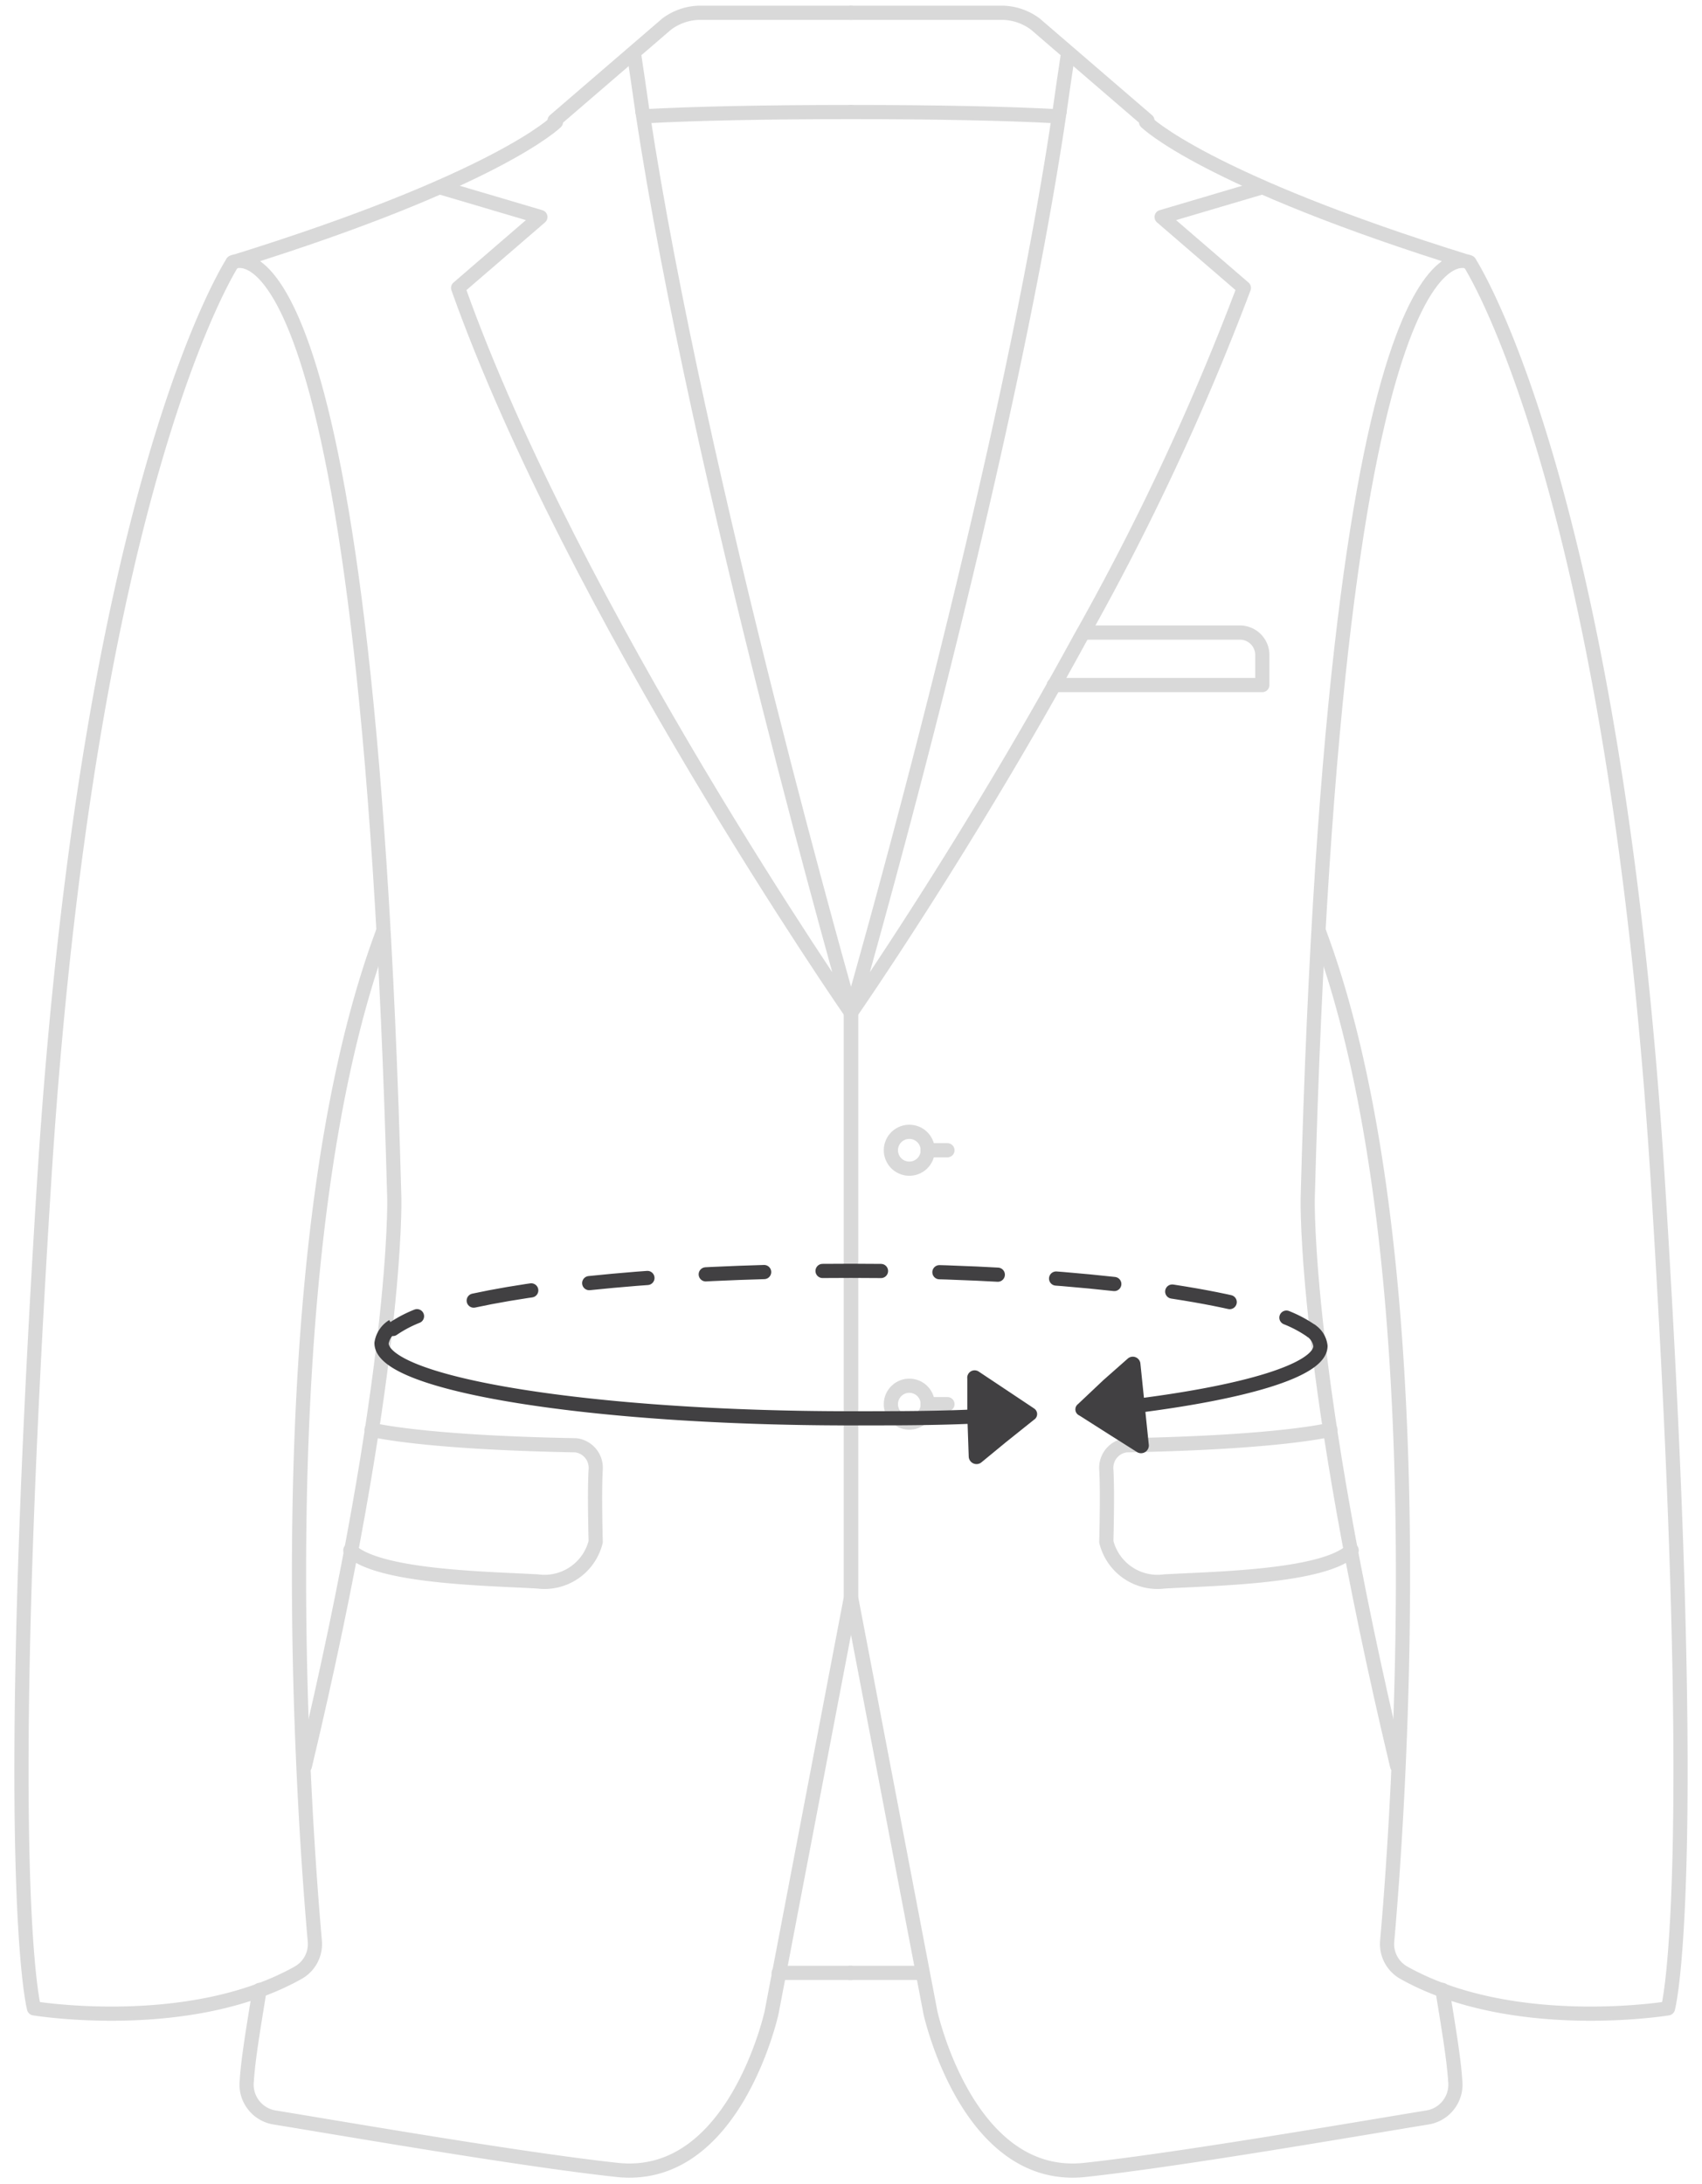<svg id="Layer_1" data-name="Layer 1" xmlns="http://www.w3.org/2000/svg" viewBox="0 0 120 154"><defs><style>.cls-1,.cls-3,.cls-4,.cls-5{fill:none;}.cls-1{stroke:#d9d9d9;}.cls-1,.cls-4,.cls-5{stroke-linecap:round;stroke-linejoin:round;}.cls-2{fill:#414042;}.cls-3,.cls-4,.cls-5{stroke:#414042;}.cls-3{stroke-miterlimit:10;}.cls-5{stroke-dasharray:4.12 4.12;}</style></defs><title>blazer-upperwaist</title><path class="cls-1" d="M54.9,139.1H60"/><path class="cls-1" d="M65,139.1H59.9"/><path class="cls-1" d="M60,.9H49.3a4,4,0,0,0-2.3.8L39.1,8.5"/><path class="cls-1" d="M45.4,8.2C49,8,54.1,7.9,60,7.9"/><path class="cls-1" d="M27,65.7c-8.6,23-5.5,63.3-4.8,71.2a2.32,2.32,0,0,1-1.2,2.2c-7.7,4.3-18.6,2.5-18.6,2.5S0,133,3.1,83.5s13.3-65,13.3-65"/><path class="cls-1" d="M45.3,7.9c-.2-1.4-.4-2.8-.6-4.1"/><path class="cls-1" d="M31,13.2l7.1,2.1-5.8,5C40.4,43.1,60,71.4,60,71.4S49.2,33.7,45.3,7.9"/><path class="cls-1" d="M21.5,124.5c6.6-27.7,6.3-40,6.3-40-1.9-71.7-11.4-66-11.4-66,18.7-5.8,22.8-9.9,22.8-9.9"/><path class="cls-1" d="M60,71.4v41.2l-5.6,29.3S51.8,153.8,43.6,153c-6.6-.7-19.3-2.9-24.2-3.7a2.35,2.35,0,0,1-2-2.6c.1-1.6.5-3.9.9-6.4"/><path class="cls-1" d="M26.2,100.8s3.4.9,14.4,1.1a1.6,1.6,0,0,1,1.4,1.7c-.1,1.6,0,5.1,0,5.1a3.72,3.72,0,0,1-4.1,2.8c-3.5-.2-11.2-.3-13.2-2.2"/><path class="cls-1" d="M60,.9H70.7a4,4,0,0,1,2.3.8l7.9,6.8"/><path class="cls-1" d="M74.6,8.2C71,8,65.9,7.9,60,7.9"/><path class="cls-1" d="M93,65.7c8.6,23,5.5,63.3,4.8,71.2a2.32,2.32,0,0,0,1.2,2.2c7.7,4.3,18.6,2.5,18.6,2.5s2.4-8.6-.7-58.1-13.3-65-13.3-65"/><path class="cls-1" d="M74.7,7.9c.2-1.4.4-2.8.6-4.1"/><path class="cls-1" d="M89,13.2l-7.1,2.1,5.8,5A178.56,178.56,0,0,1,76.1,45.1C68.2,59.6,60,71.4,60,71.4S70.9,33.7,74.7,7.9"/><path class="cls-1" d="M98.5,124.5c-6.6-27.7-6.3-40-6.3-40,1.9-71.7,11.4-66,11.4-66C84.9,12.7,80.8,8.6,80.8,8.6"/><path class="cls-1" d="M60,71.4v41.2l5.6,29.3s2.6,11.9,10.8,11.1c6.6-.7,19.3-2.9,24.2-3.7a2.35,2.35,0,0,0,2-2.6c-.1-1.6-.5-3.9-.9-6.4"/><path class="cls-1" d="M93.8,100.8s-3.4.9-14.4,1.1a1.6,1.6,0,0,0-1.4,1.7c.1,1.6,0,5.1,0,5.1a3.72,3.72,0,0,0,4.1,2.8c3.5-.2,11.2-.3,13.2-2.2"/><path class="cls-1" d="M76.4,44.6h11A1.58,1.58,0,0,1,89,46.2v2.1H74.3"/><path class="cls-2" d="M80.7,99l-.3-2.9a.54.54,0,0,0-.9-.3l-1.7,1.5L76,99a.47.47,0,0,0,.1.8l2.2,1.4,1.9,1.2a.55.55,0,0,0,.8-.5Z"/><path class="cls-2" d="M68.2,99.8l.1,2.9a.55.55,0,0,0,.9.4l1.7-1.4,2-1.6a.47.47,0,0,0,0-.8l-2.1-1.4L69,96.7a.52.52,0,0,0-.8.5Z"/><path class="cls-3" d="M92.4,93.8a1.51,1.51,0,0,1,.7,1.1c0,1.7-5.3,3.3-13.6,4.3"/><path class="cls-4" d="M27.7,93.7a8.72,8.72,0,0,1,1.7-.9"/><path class="cls-5" d="M33.4,91.7c6-1.3,15.7-2.1,26.6-2.1,12.3,0,23,1.1,28.7,2.7"/><path class="cls-4" d="M90.7,92.9a8.72,8.72,0,0,1,1.7.9"/><circle class="cls-1" cx="64.11" cy="81.1" r="1.3" transform="translate(-29.21 36.62) rotate(-26.19)"/><path class="cls-1" d="M65.4,81.1h1.4"/><circle class="cls-1" cx="64.11" cy="99" r="1.3" transform="translate(-37.11 38.46) rotate(-26.19)"/><path class="cls-1" d="M65.4,99h1.4"/><path class="cls-3" d="M70,99.8c-3.2.2-6.5.2-10,.2-18.3,0-33.1-2.4-33.1-5.3a1.71,1.71,0,0,1,.8-1.2"/></svg>